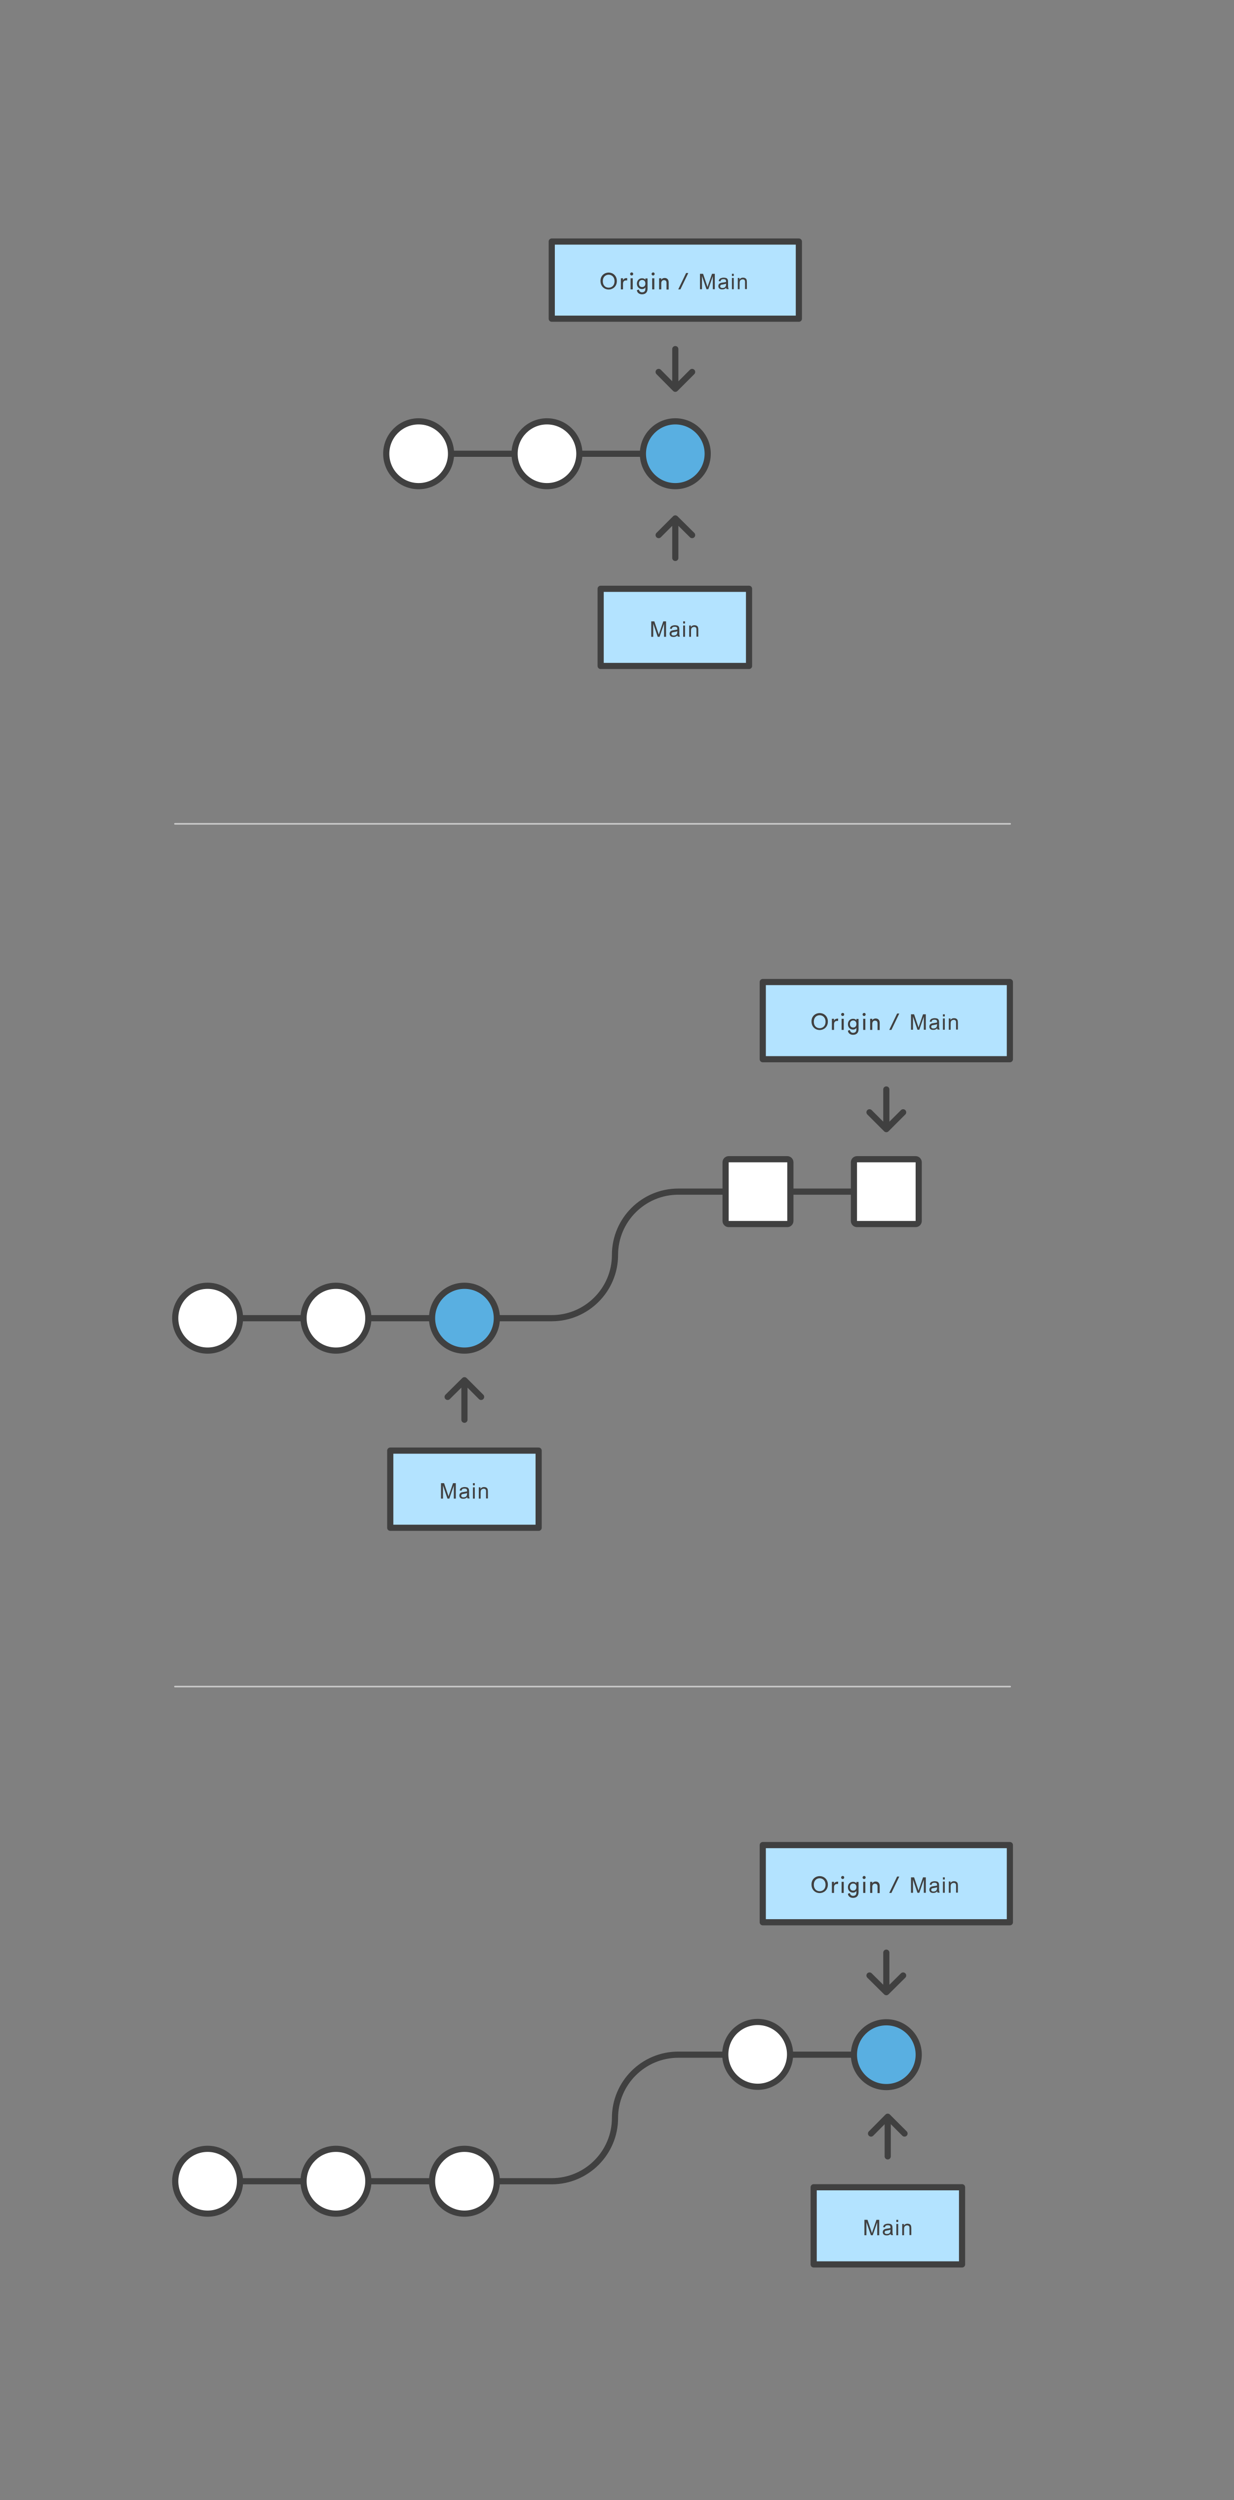 <?xml version="1.0" encoding="utf-8"?>
<!-- Generator: Adobe Illustrator 25.2.3, SVG Export Plug-In . SVG Version: 6.00 Build 0)  -->
<svg version="1.1" id="Lager_1" xmlns="http://www.w3.org/2000/svg" xmlns:xlink="http://www.w3.org/1999/xlink" x="0px" y="0px"
	 viewBox="0 0 800 1620" style="enable-background:new 0 0 800 1620;" xml:space="preserve">
<rect x="0" y="0" width="800" height="1620" fill="#808080" stroke="none"/>
<style type="text/css">
	.st0{fill:none;stroke:#404040;stroke-width:4;stroke-linecap:round;stroke-linejoin:round;stroke-miterlimit:10;}
	.st1{fill:#FFFFFF;stroke:#404040;stroke-width:4;stroke-linecap:round;stroke-linejoin:round;stroke-miterlimit:10;}
	.st2{fill:#59AFE1;stroke:#404040;stroke-width:4;stroke-linejoin:round;stroke-miterlimit:10;}
	.st3{fill:none;stroke:#CCCCCC;stroke-linecap:round;stroke-linejoin:round;stroke-miterlimit:10;}
	.st4{fill:#B3E3FF;stroke:#404040;stroke-width:4;stroke-linejoin:round;stroke-miterlimit:10;}
	.st5{fill:#404040;}
	.st6{fill:#414141;}
</style>
<path class="st0" d="M575.5,1373.7v23.5 M564.7,1382.4l10.8-10.9l10.9,10.9 M595.4,1331.3h-83h41.2 M398.7,1372.3
	c0,22.6-18.4,41-41,41H155.5 M398.7,1372.3c0-22.6,18.4-41,41-41h30.7"/>
<circle class="st1" cx="301.1" cy="1413.3" r="21"/>
<circle class="st1" cx="217.8" cy="1413.3" r="21"/>
<circle class="st2" cx="574.6" cy="1331.3" r="21"/>
<ellipse transform="matrix(0.16 -0.987 0.987 0.16 -901.423 1603.104)" class="st1" cx="491.4" cy="1331.3" rx="21" ry="21"/>
<circle class="st1" cx="134.6" cy="1413.3" r="21"/>
<path class="st0" d="M574.6,1288.7v-23.5 M585.5,1280l-10.9,10.8l-10.9-10.8"/>
<path class="st0" d="M416.8,294H292.4"/>
<circle class="st2" cx="437.8" cy="294" r="21"/>
<circle class="st1" cx="354.6" cy="294" r="21"/>
<circle class="st1" cx="271.4" cy="294" r="21"/>
<path class="st0" d="M437.8,249.7v-23.5 M448.7,241l-10.9,10.9L427,241 M437.8,338v23.5 M427,346.7l10.8-10.8l10.9,10.8"/>
<path class="st3" d="M113.4,533.8h541.5"/>
<path class="st0" d="M301.1,896.4v23.5 M290.2,905.1l10.9-10.8l10.8,10.8 M595.4,772.1h-83h41.2 M398.7,813.1c0,22.6-18.4,41-41,41
	H155.5 M398.7,813.1c0-22.6,18.4-41,41-41h30.7"/>
<path class="st1" d="M593.6,793.1h-38c-1.1,0-2-0.9-2-2v-38c0-1.1,0.9-2,2-2h38c1.1,0,2,0.9,2,2v38
	C595.6,792.2,594.7,793.1,593.6,793.1z M510.4,793.1h-38c-1.1,0-2-0.9-2-2v-38c0-1.1,0.9-2,2-2h38c1.1,0,2,0.9,2,2v38
	C512.4,792.2,511.5,793.1,510.4,793.1z"/>
<circle class="st2" cx="301.1" cy="854.1" r="21"/>
<circle class="st1" cx="217.8" cy="854.1" r="21"/>
<circle class="st1" cx="134.6" cy="854.1" r="21"/>
<path class="st0" d="M574.6,729.4v-23.5 M585.5,720.7l-10.9,10.9l-10.9-10.9"/>
<path class="st3" d="M113.4,1092.8h541.5"/>
<g>
	<path class="st4" d="M494.5,636.3h160.2v50H494.5V636.3z"/>
	<g>
		<path class="st5" d="M531.4,656.4c2.7,0,5.3,2,5.3,5.5c0,3.6-2.7,5.5-5.3,5.5c-2.7,0-5.3-2-5.3-5.5
			C526,658.4,528.7,656.4,531.4,656.4z M531.4,666.2c2,0,3.8-1.4,3.8-4.2s-1.9-4.2-3.8-4.2c-2,0-3.8,1.4-3.8,4.2
			S529.4,666.2,531.4,666.2z M543.3,661.5h-0.6c-1.2,0-2,0.6-2,2.2v3.6h-1.4v-7.2h1.4v1.3c0.5-1.1,1.4-1.4,2.2-1.4h0.5L543.3,661.5
			L543.3,661.5L543.3,661.5z M546.3,656.3c0.6,0,1,0.4,1,1s-0.5,1-1,1c-0.6,0-1-0.5-1-1S545.7,656.3,546.3,656.3z M545.6,667.3v-7.2
			h1.4v7.2H545.6z M551,667.4c0.1,1,0.9,1.8,2,1.8c1.5,0,2.2-0.8,2.2-2.3v-1c-0.3,0.7-1.1,1.2-2.2,1.2c-1.9,0-3.3-1.5-3.3-3.5
			c0-1.9,1.3-3.5,3.3-3.5c1.1,0,1.9,0.4,2.2,1.1v-1h1.4v6.7c0,1.8-0.9,3.6-3.6,3.6c-1.8,0-3.2-1.1-3.3-2.7L551,667.4z M555.2,663.5
			c0-1.4-0.8-2.3-2.1-2.3c-1.2,0-2.1,0.9-2.1,2.3s0.8,2.3,2.1,2.3S555.2,664.9,555.2,663.5z M560.2,656.3c0.6,0,1,0.4,1,1
			s-0.5,1-1,1c-0.6,0-1-0.5-1-1S559.7,656.3,560.2,656.3z M559.6,667.3v-7.2h1.4v7.2H559.6z M565.5,667.3h-1.4v-7.2h1.4v1
			c0.5-0.9,1.4-1.2,2.2-1.2c1.7,0,2.6,1.2,2.6,2.9v4.6h-1.4v-4.3c0-1-0.4-1.8-1.7-1.8c-1.1,0-1.7,0.9-1.7,2V667.3z M577.9,667.3
			h-1.4l5.1-10.6h1.4L577.9,667.3z"/>
		<g>
			<path class="st6" d="M590.6,667.2v-10h2l2.4,7.1c0.2,0.7,0.4,1.2,0.5,1.5c0.1-0.4,0.3-0.9,0.5-1.6l2.4-7h1.8v10h-1.3v-8.4
				l-2.9,8.4h-1.2l-2.9-8.5v8.5H590.6z"/>
			<path class="st6" d="M607.6,666.3c-0.5,0.4-0.9,0.7-1.3,0.8c-0.4,0.2-0.9,0.2-1.4,0.2c-0.8,0-1.4-0.2-1.8-0.6
				c-0.4-0.4-0.6-0.9-0.6-1.5c0-0.4,0.1-0.7,0.2-1c0.2-0.3,0.4-0.5,0.6-0.7c0.3-0.2,0.6-0.3,0.9-0.4c0.2-0.1,0.6-0.1,1.1-0.2
				c1-0.1,1.7-0.3,2.2-0.4c0-0.2,0-0.3,0-0.3c0-0.5-0.1-0.9-0.3-1.1c-0.3-0.3-0.8-0.4-1.4-0.4s-1,0.1-1.3,0.3s-0.5,0.6-0.6,1.1
				l-1.2-0.2c0.1-0.5,0.3-0.9,0.5-1.2c0.3-0.3,0.6-0.6,1.1-0.7c0.5-0.2,1-0.3,1.6-0.3c0.6,0,1.1,0.1,1.5,0.2
				c0.4,0.1,0.7,0.3,0.9,0.6c0.2,0.2,0.3,0.5,0.4,0.8c0,0.2,0.1,0.6,0.1,1.1v1.6c0,1.1,0,1.9,0.1,2.2c0.1,0.3,0.2,0.6,0.3,0.9h-1.3
				C607.7,667,607.6,666.7,607.6,666.3z M607.5,663.6c-0.4,0.2-1.1,0.3-2,0.5c-0.5,0.1-0.9,0.2-1.1,0.2s-0.4,0.2-0.5,0.4
				s-0.2,0.4-0.2,0.6c0,0.3,0.1,0.6,0.4,0.8c0.2,0.2,0.6,0.3,1.1,0.3s0.9-0.1,1.3-0.3s0.6-0.5,0.8-0.9c0.1-0.3,0.2-0.7,0.2-1.2
				V663.6L607.5,663.6z"/>
			<path class="st6" d="M611.3,658.6v-1.4h1.2v1.4H611.3z M611.3,667.2v-7.3h1.2v7.3H611.3z"/>
			<path class="st6" d="M615.1,667.2v-7.3h1.1v1c0.5-0.8,1.3-1.2,2.3-1.2c0.4,0,0.8,0.1,1.2,0.2c0.4,0.2,0.6,0.4,0.8,0.6
				c0.2,0.2,0.3,0.6,0.4,0.9c0,0.2,0.1,0.6,0.1,1.2v4.5h-1.2v-4.4c0-0.5,0-0.9-0.1-1.1s-0.3-0.4-0.5-0.6c-0.2-0.1-0.5-0.2-0.9-0.2
				c-0.5,0-1,0.2-1.4,0.5s-0.6,1-0.6,1.9v4H615.1L615.1,667.2z"/>
		</g>
	</g>
</g>
<g>
	<path class="st4" d="M357.7,156.5h160.2v50H357.7V156.5z"/>
	<g>
		<path class="st5" d="M394.6,176.6c2.7,0,5.3,2,5.3,5.5c0,3.6-2.7,5.5-5.3,5.5c-2.7,0-5.3-2-5.3-5.5
			C389.2,178.6,391.9,176.6,394.6,176.6z M394.6,186.4c2,0,3.8-1.4,3.8-4.2c0-2.8-1.9-4.2-3.8-4.2c-2,0-3.8,1.4-3.8,4.2
			C390.8,185,392.6,186.4,394.6,186.4z M406.5,181.7h-0.6c-1.2,0-2,0.6-2,2.2v3.6h-1.4v-7.2h1.4v1.3c0.5-1.1,1.4-1.4,2.2-1.4h0.5
			v1.5H406.5L406.5,181.7z M409.5,176.5c0.6,0,1,0.4,1,1s-0.5,1-1,1c-0.6,0-1-0.5-1-1S408.9,176.5,409.5,176.5z M408.8,187.5v-7.2
			h1.4v7.2H408.8z M414.2,187.6c0.1,1,0.9,1.8,2,1.8c1.5,0,2.2-0.8,2.2-2.3v-1c-0.3,0.7-1.1,1.2-2.2,1.2c-1.9,0-3.3-1.5-3.3-3.5
			c0-1.9,1.3-3.5,3.3-3.5c1.1,0,1.9,0.4,2.2,1.1v-1h1.4v6.7c0,1.8-0.9,3.6-3.6,3.6c-1.8,0-3.2-1.1-3.3-2.7L414.2,187.6z
			 M418.4,183.7c0-1.4-0.8-2.3-2.1-2.3c-1.2,0-2.1,0.9-2.1,2.3c0,1.4,0.8,2.3,2.1,2.3S418.4,185.1,418.4,183.7z M423.4,176.5
			c0.6,0,1,0.4,1,1s-0.5,1-1,1c-0.6,0-1-0.5-1-1S422.9,176.5,423.4,176.5z M422.8,187.5v-7.2h1.4v7.2H422.8z M428.7,187.5h-1.4v-7.2
			h1.4v1c0.5-0.9,1.4-1.2,2.2-1.2c1.7,0,2.6,1.2,2.6,2.9v4.6h-1.4v-4.3c0-1-0.4-1.8-1.7-1.8c-1.1,0-1.7,0.9-1.7,2V187.5z
			 M441.1,187.5h-1.4l5.1-10.6h1.4L441.1,187.5z"/>
		<g>
			<path class="st6" d="M453.8,187.4v-10h2l2.4,7.1c0.2,0.7,0.4,1.2,0.5,1.5c0.1-0.4,0.3-0.9,0.5-1.6l2.4-7h1.8v10h-1.3V179
				l-2.9,8.4H458l-2.9-8.5v8.5H453.8z"/>
			<path class="st6" d="M470.8,186.5c-0.5,0.4-0.9,0.7-1.3,0.8c-0.4,0.2-0.9,0.2-1.4,0.2c-0.8,0-1.4-0.2-1.8-0.6
				c-0.4-0.4-0.6-0.9-0.6-1.5c0-0.4,0.1-0.7,0.2-1c0.2-0.3,0.4-0.5,0.6-0.7c0.3-0.2,0.6-0.3,0.9-0.4c0.2-0.1,0.6-0.1,1.1-0.2
				c1-0.1,1.7-0.3,2.2-0.4c0-0.2,0-0.3,0-0.3c0-0.5-0.1-0.9-0.3-1.1c-0.3-0.3-0.8-0.4-1.4-0.4s-1,0.1-1.3,0.3
				c-0.3,0.2-0.5,0.6-0.6,1.1l-1.2-0.2c0.1-0.5,0.3-0.9,0.5-1.2c0.3-0.3,0.6-0.6,1.1-0.7c0.5-0.2,1-0.3,1.6-0.3s1.1,0.1,1.5,0.2
				s0.7,0.3,0.9,0.6c0.2,0.2,0.3,0.5,0.4,0.8c0,0.2,0.1,0.6,0.1,1.1v1.6c0,1.1,0,1.9,0.1,2.2c0.1,0.3,0.2,0.6,0.3,0.9h-1.3
				C470.9,187.2,470.8,186.9,470.8,186.5z M470.7,183.8c-0.4,0.2-1.1,0.3-2,0.5c-0.5,0.1-0.9,0.2-1.1,0.2s-0.4,0.2-0.5,0.4
				c-0.1,0.2-0.2,0.4-0.2,0.6c0,0.3,0.1,0.6,0.4,0.8c0.2,0.2,0.6,0.3,1.1,0.3s0.9-0.1,1.3-0.3s0.6-0.5,0.8-0.9
				c0.1-0.3,0.2-0.7,0.2-1.2L470.7,183.8L470.7,183.8z"/>
			<path class="st6" d="M474.5,178.8v-1.4h1.2v1.4H474.5z M474.5,187.4v-7.3h1.2v7.3H474.5z"/>
			<path class="st6" d="M478.3,187.4v-7.3h1.1v1c0.5-0.8,1.3-1.2,2.3-1.2c0.4,0,0.8,0.1,1.2,0.2c0.4,0.2,0.6,0.4,0.8,0.6
				s0.3,0.6,0.4,0.9c0,0.2,0.1,0.6,0.1,1.2v4.5H483v-4.4c0-0.5,0-0.9-0.1-1.1c-0.1-0.2-0.3-0.4-0.5-0.6c-0.2-0.1-0.5-0.2-0.9-0.2
				c-0.5,0-1,0.2-1.4,0.5s-0.6,1-0.6,1.9v4H478.3L478.3,187.4z"/>
		</g>
	</g>
</g>
<g>
	<path class="st4" d="M494.5,1195.5h160.2v50H494.5V1195.5z"/>
	<g>
		<path class="st5" d="M531.4,1215.6c2.7,0,5.3,2,5.3,5.5c0,3.6-2.7,5.5-5.3,5.5c-2.7,0-5.3-2-5.3-5.5
			C526,1217.6,528.7,1215.6,531.4,1215.6z M531.4,1225.4c2,0,3.8-1.4,3.8-4.2c0-2.8-1.9-4.2-3.8-4.2c-2,0-3.8,1.4-3.8,4.2
			C527.6,1224,529.4,1225.4,531.4,1225.4z M543.3,1220.7h-0.6c-1.2,0-2,0.6-2,2.2v3.6h-1.4v-7.2h1.4v1.3c0.5-1.1,1.4-1.4,2.2-1.4
			h0.5L543.3,1220.7L543.3,1220.7L543.3,1220.7z M546.3,1215.5c0.6,0,1,0.4,1,1s-0.5,1-1,1c-0.6,0-1-0.5-1-1
			S545.7,1215.5,546.3,1215.5z M545.6,1226.5v-7.2h1.4v7.2H545.6z M551,1226.6c0.1,1,0.9,1.8,2,1.8c1.5,0,2.2-0.8,2.2-2.3v-1
			c-0.3,0.7-1.1,1.2-2.2,1.2c-1.9,0-3.3-1.5-3.3-3.5c0-1.9,1.3-3.5,3.3-3.5c1.1,0,1.9,0.4,2.2,1.1v-1h1.4v6.7c0,1.8-0.9,3.6-3.6,3.6
			c-1.8,0-3.2-1.1-3.3-2.7L551,1226.6z M555.2,1222.7c0-1.4-0.8-2.3-2.1-2.3c-1.2,0-2.1,0.9-2.1,2.3c0,1.4,0.8,2.3,2.1,2.3
			S555.2,1224.1,555.2,1222.7z M560.2,1215.5c0.6,0,1,0.4,1,1s-0.5,1-1,1c-0.6,0-1-0.5-1-1S559.7,1215.5,560.2,1215.5z
			 M559.6,1226.5v-7.2h1.4v7.2H559.6z M565.5,1226.5h-1.4v-7.2h1.4v1c0.5-0.9,1.4-1.2,2.2-1.2c1.7,0,2.6,1.2,2.6,2.9v4.6h-1.4v-4.3
			c0-1-0.4-1.8-1.7-1.8c-1.1,0-1.7,0.9-1.7,2V1226.5z M577.9,1226.5h-1.4l5.1-10.6h1.4L577.9,1226.5z"/>
		<g>
			<path class="st6" d="M590.6,1226.4v-10h2l2.4,7.1c0.2,0.7,0.4,1.2,0.5,1.5c0.1-0.4,0.3-0.9,0.5-1.6l2.4-7h1.8v10h-1.3v-8.4
				l-2.9,8.4h-1.2l-2.9-8.5v8.5H590.6z"/>
			<path class="st6" d="M607.6,1225.5c-0.5,0.4-0.9,0.7-1.3,0.8c-0.4,0.2-0.9,0.2-1.4,0.2c-0.8,0-1.4-0.2-1.8-0.6
				c-0.4-0.4-0.6-0.9-0.6-1.5c0-0.4,0.1-0.7,0.2-1c0.2-0.3,0.4-0.5,0.6-0.7c0.3-0.2,0.6-0.3,0.9-0.4c0.2-0.1,0.6-0.1,1.1-0.2
				c1-0.1,1.7-0.3,2.2-0.4c0-0.2,0-0.3,0-0.3c0-0.5-0.1-0.9-0.3-1.1c-0.3-0.3-0.8-0.4-1.4-0.4s-1,0.1-1.3,0.3
				c-0.3,0.2-0.5,0.6-0.6,1.1l-1.2-0.2c0.1-0.5,0.3-0.9,0.5-1.2c0.3-0.3,0.6-0.6,1.1-0.7c0.5-0.2,1-0.3,1.6-0.3
				c0.6,0,1.1,0.1,1.5,0.2c0.4,0.1,0.7,0.3,0.9,0.6c0.2,0.2,0.3,0.5,0.4,0.8c0,0.2,0.1,0.6,0.1,1.1v1.6c0,1.1,0,1.9,0.1,2.2
				c0.1,0.3,0.2,0.6,0.3,0.9h-1.3C607.7,1226.2,607.6,1225.9,607.6,1225.5z M607.5,1222.8c-0.4,0.2-1.1,0.3-2,0.5
				c-0.5,0.1-0.9,0.2-1.1,0.2s-0.4,0.2-0.5,0.4c-0.1,0.2-0.2,0.4-0.2,0.6c0,0.3,0.1,0.6,0.4,0.8c0.2,0.2,0.6,0.3,1.1,0.3
				s0.9-0.1,1.3-0.3c0.4-0.2,0.6-0.5,0.8-0.9c0.1-0.3,0.2-0.7,0.2-1.2V1222.8L607.5,1222.8z"/>
			<path class="st6" d="M611.3,1217.8v-1.4h1.2v1.4H611.3z M611.3,1226.4v-7.3h1.2v7.3H611.3z"/>
			<path class="st6" d="M615.1,1226.4v-7.3h1.1v1c0.5-0.8,1.3-1.2,2.3-1.2c0.4,0,0.8,0.1,1.2,0.2c0.4,0.2,0.6,0.4,0.8,0.6
				c0.2,0.2,0.3,0.6,0.4,0.9c0,0.2,0.1,0.6,0.1,1.2v4.5h-1.2v-4.4c0-0.5,0-0.9-0.1-1.1c-0.1-0.2-0.3-0.4-0.5-0.6
				c-0.2-0.1-0.5-0.2-0.9-0.2c-0.5,0-1,0.2-1.4,0.5s-0.6,1-0.6,1.9v4H615.1L615.1,1226.4z"/>
		</g>
	</g>
</g>
<g>
	<path class="st4" d="M389.4,381.5h96.2v50h-96.2V381.5z"/>
	<g>
		<g>
			<path class="st6" d="M422.2,412.6v-10h2l2.4,7.1c0.2,0.7,0.4,1.2,0.5,1.5c0.1-0.4,0.3-0.9,0.5-1.6l2.4-7h1.8v10h-1.3v-8.4
				l-2.9,8.4h-1.2l-2.9-8.5v8.5H422.2z"/>
			<path class="st6" d="M439.2,411.7c-0.5,0.4-0.9,0.7-1.3,0.8c-0.4,0.2-0.9,0.2-1.4,0.2c-0.8,0-1.4-0.2-1.8-0.6s-0.6-0.9-0.6-1.5
				c0-0.4,0.1-0.7,0.2-1c0.2-0.3,0.4-0.5,0.6-0.7c0.3-0.2,0.6-0.3,0.9-0.4c0.2-0.1,0.6-0.1,1.1-0.2c1-0.1,1.7-0.3,2.2-0.4
				c0-0.2,0-0.3,0-0.3c0-0.5-0.1-0.9-0.3-1.1c-0.3-0.3-0.8-0.4-1.4-0.4c-0.6,0-1,0.1-1.3,0.3c-0.3,0.2-0.5,0.6-0.6,1.1l-1.2-0.2
				c0.1-0.5,0.3-0.9,0.5-1.2c0.3-0.3,0.6-0.6,1.1-0.7c0.5-0.2,1-0.3,1.6-0.3s1.1,0.1,1.5,0.2c0.4,0.1,0.7,0.3,0.9,0.6
				c0.2,0.2,0.3,0.5,0.4,0.8c0,0.2,0.1,0.6,0.1,1.1v1.6c0,1.1,0,1.9,0.1,2.2c0.1,0.3,0.2,0.6,0.3,0.9h-1.3
				C439.3,412.4,439.2,412.1,439.2,411.7z M439.1,409c-0.4,0.2-1.1,0.3-2,0.5c-0.5,0.1-0.9,0.2-1.1,0.2s-0.4,0.2-0.5,0.4
				c-0.1,0.2-0.2,0.4-0.2,0.6c0,0.3,0.1,0.6,0.4,0.8c0.2,0.2,0.6,0.3,1.1,0.3s0.9-0.1,1.3-0.3c0.4-0.2,0.6-0.5,0.8-0.9
				c0.1-0.3,0.2-0.7,0.2-1.2V409L439.1,409z"/>
			<path class="st6" d="M442.9,404v-1.4h1.2v1.4H442.9z M442.9,412.6v-7.3h1.2v7.3H442.9z"/>
			<path class="st6" d="M446.8,412.6v-7.3h1.1v1c0.5-0.8,1.3-1.2,2.3-1.2c0.4,0,0.8,0.1,1.2,0.2c0.4,0.2,0.6,0.4,0.8,0.6
				c0.2,0.2,0.3,0.6,0.4,0.9c0,0.2,0.1,0.6,0.1,1.2v4.5h-1.2v-4.4c0-0.5,0-0.9-0.1-1.1s-0.3-0.4-0.5-0.6c-0.2-0.1-0.5-0.2-0.9-0.2
				c-0.5,0-1,0.2-1.4,0.5c-0.4,0.3-0.6,1-0.6,1.9v4L446.8,412.6L446.8,412.6z"/>
		</g>
	</g>
</g>
<g>
	<path class="st4" d="M253,939.9h96.2v50H253V939.9z"/>
	<g>
		<g>
			<path class="st6" d="M285.9,971v-10h2l2.4,7.1c0.2,0.7,0.4,1.2,0.5,1.5c0.1-0.4,0.3-0.9,0.5-1.6l2.4-7h1.8v10h-1.3v-8.4l-2.9,8.4
				h-1.2l-2.9-8.5v8.5H285.9z"/>
			<path class="st6" d="M302.9,970.1c-0.5,0.4-0.9,0.7-1.3,0.8c-0.4,0.2-0.9,0.2-1.4,0.2c-0.8,0-1.4-0.2-1.8-0.6
				c-0.4-0.4-0.6-0.9-0.6-1.5c0-0.4,0.1-0.7,0.2-1c0.2-0.3,0.4-0.5,0.6-0.7c0.3-0.2,0.6-0.3,0.9-0.4c0.2-0.1,0.6-0.1,1.1-0.2
				c1-0.1,1.7-0.3,2.2-0.4c0-0.2,0-0.3,0-0.3c0-0.5-0.1-0.9-0.3-1.1c-0.3-0.3-0.8-0.4-1.4-0.4c-0.6,0-1,0.1-1.3,0.3
				c-0.3,0.2-0.5,0.6-0.6,1.1l-1.2-0.2c0.1-0.5,0.3-0.9,0.5-1.2c0.3-0.3,0.6-0.6,1.1-0.7c0.5-0.2,1-0.3,1.6-0.3s1.1,0.1,1.5,0.2
				s0.7,0.3,0.9,0.6c0.2,0.2,0.3,0.5,0.4,0.8c0,0.2,0.1,0.6,0.1,1.1v1.6c0,1.1,0,1.9,0.1,2.2s0.2,0.6,0.3,0.9h-1.3
				C303,970.8,302.9,970.5,302.9,970.1z M302.8,967.4c-0.4,0.2-1.1,0.3-2,0.5c-0.5,0.1-0.9,0.2-1.1,0.2s-0.4,0.2-0.5,0.4
				c-0.1,0.2-0.2,0.4-0.2,0.6c0,0.3,0.1,0.6,0.4,0.8c0.2,0.2,0.6,0.3,1.1,0.3s0.9-0.1,1.3-0.3c0.4-0.2,0.6-0.5,0.8-0.9
				c0.1-0.3,0.2-0.7,0.2-1.2V967.4L302.8,967.4z"/>
			<path class="st6" d="M306.6,962.4V961h1.2v1.4H306.6z M306.6,971v-7.3h1.2v7.3H306.6z"/>
			<path class="st6" d="M310.4,971v-7.3h1.1v1c0.5-0.8,1.3-1.2,2.3-1.2c0.4,0,0.8,0.1,1.2,0.2c0.4,0.2,0.6,0.4,0.8,0.6
				c0.2,0.2,0.3,0.6,0.4,0.9c0,0.2,0.1,0.6,0.1,1.2v4.5h-1.2v-4.4c0-0.5,0-0.9-0.1-1.1s-0.3-0.4-0.5-0.6c-0.2-0.1-0.5-0.2-0.9-0.2
				c-0.5,0-1,0.2-1.4,0.5s-0.6,1-0.6,1.9v4H310.4L310.4,971z"/>
		</g>
	</g>
</g>
<g>
	<path class="st4" d="M527.5,1417.2h96.2v50h-96.2V1417.2z"/>
	<g>
		<g>
			<path class="st6" d="M560.4,1448.3v-10h2l2.4,7.1c0.2,0.7,0.4,1.2,0.5,1.5c0.1-0.4,0.3-0.9,0.5-1.6l2.4-7h1.8v10h-1.3v-8.4
				l-2.9,8.4h-1.2l-2.9-8.5v8.5H560.4z"/>
			<path class="st6" d="M577.4,1447.4c-0.5,0.4-0.9,0.7-1.3,0.8c-0.4,0.2-0.9,0.2-1.4,0.2c-0.8,0-1.4-0.2-1.8-0.6
				c-0.4-0.4-0.6-0.9-0.6-1.5c0-0.4,0.1-0.7,0.2-1c0.2-0.3,0.4-0.5,0.6-0.7c0.3-0.2,0.6-0.3,0.9-0.4c0.2-0.1,0.6-0.1,1.1-0.2
				c1-0.1,1.7-0.3,2.2-0.4c0-0.2,0-0.3,0-0.3c0-0.5-0.1-0.9-0.3-1.1c-0.3-0.3-0.8-0.4-1.4-0.4c-0.6,0-1,0.1-1.3,0.3
				s-0.5,0.6-0.6,1.1l-1.2-0.2c0.1-0.5,0.3-0.9,0.5-1.2c0.3-0.3,0.6-0.6,1.1-0.7c0.5-0.2,1-0.3,1.6-0.3c0.6,0,1.1,0.1,1.5,0.2
				c0.4,0.1,0.7,0.3,0.9,0.6c0.2,0.2,0.3,0.5,0.4,0.8c0,0.2,0.1,0.6,0.1,1.1v1.6c0,1.1,0,1.9,0.1,2.2c0.1,0.3,0.2,0.6,0.3,0.9h-1.3
				C577.5,1448.1,577.4,1447.8,577.4,1447.4z M577.3,1444.7c-0.4,0.2-1.1,0.3-2,0.5c-0.5,0.1-0.9,0.2-1.1,0.2s-0.4,0.2-0.5,0.4
				c-0.1,0.2-0.2,0.4-0.2,0.6c0,0.3,0.1,0.6,0.4,0.8c0.2,0.2,0.6,0.3,1.1,0.3s0.9-0.1,1.3-0.3s0.6-0.5,0.8-0.9
				c0.1-0.3,0.2-0.7,0.2-1.2V1444.7L577.3,1444.7z"/>
			<path class="st6" d="M581.1,1439.7v-1.4h1.2v1.4H581.1z M581.1,1448.3v-7.3h1.2v7.3H581.1z"/>
			<path class="st6" d="M584.9,1448.3v-7.3h1.1v1c0.5-0.8,1.3-1.2,2.3-1.2c0.4,0,0.8,0.1,1.2,0.2c0.4,0.2,0.6,0.4,0.8,0.6
				c0.2,0.2,0.3,0.6,0.4,0.9c0,0.2,0.1,0.6,0.1,1.2v4.5h-1.2v-4.4c0-0.5,0-0.9-0.1-1.1c-0.1-0.2-0.3-0.4-0.5-0.6
				c-0.2-0.1-0.5-0.2-0.9-0.2c-0.5,0-1,0.2-1.4,0.5c-0.4,0.3-0.6,1-0.6,1.9v4H584.9L584.9,1448.3z"/>
		</g>
	</g>
</g>
</svg>
